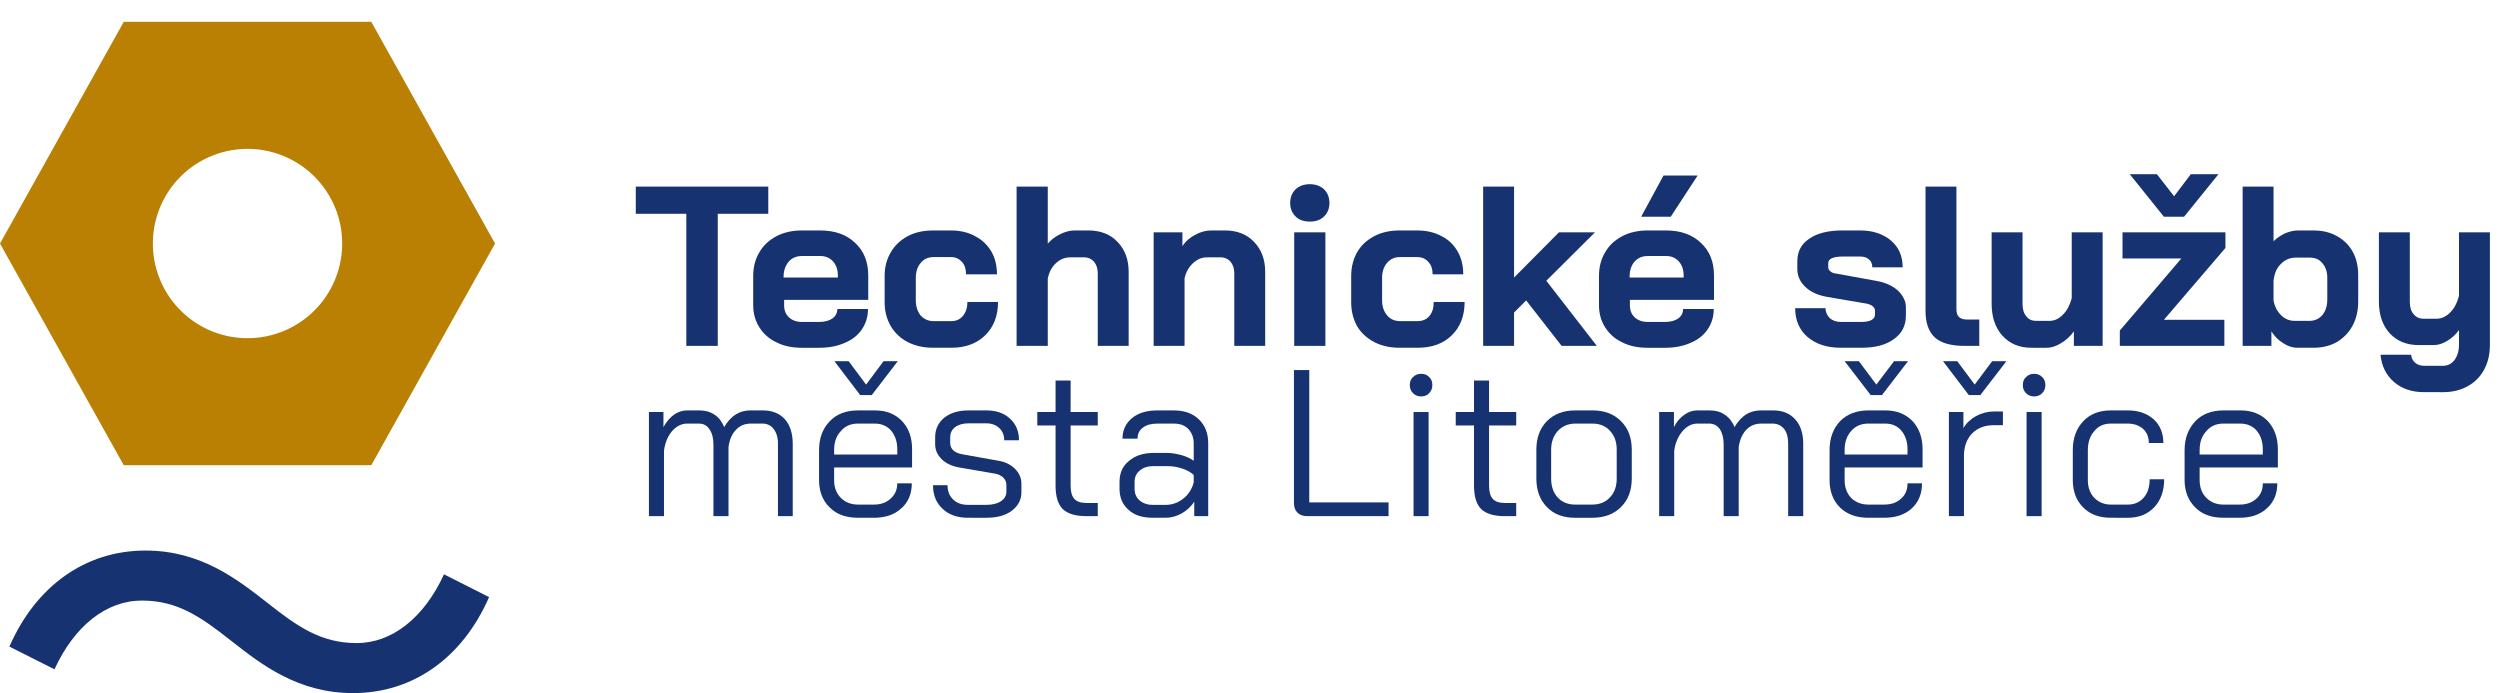 <?xml version="1.0" encoding="UTF-8" standalone="no"?>
<!-- Created with Inkscape (http://www.inkscape.org/) -->

<svg
   xmlns:dc="http://purl.org/dc/elements/1.1/"
   xmlns:cc="http://creativecommons.org/ns#"
   xmlns:rdf="http://www.w3.org/1999/02/22-rdf-syntax-ns#"
   xmlns:svg="http://www.w3.org/2000/svg"
   xmlns="http://www.w3.org/2000/svg"
   xmlns:sodipodi="http://sodipodi.sourceforge.net/DTD/sodipodi-0.dtd"
   xmlns:inkscape="http://www.inkscape.org/namespaces/inkscape"
   width="505"
   height="140"
   viewBox="0 0 505 140"
   version="1.1"
   id="svg8"
   inkscape:version="0.92.4 (5da689c313, 2019-01-14)"
   sodipodi:docname="logo-tsmlt.svg">
  <defs
     id="defs2">
    <pattern
       y="0"
       x="0"
       height="6"
       width="6"
       patternUnits="userSpaceOnUse"
       id="EMFhbasepattern" />
  </defs>
  <sodipodi:namedview
     id="base"
     pagecolor="#ffffff"
     bordercolor="#666666"
     borderopacity="1.0"
     inkscape:pageopacity="0.0"
     inkscape:pageshadow="2"
     inkscape:zoom="1.979899"
     inkscape:cx="343.85551"
     inkscape:cy="219.98123"
     inkscape:document-units="px"
     inkscape:current-layer="layer1"
     showgrid="false"
     showguides="true"
     inkscape:guide-bbox="true"
     inkscape:snap-bbox="false"
     inkscape:bbox-nodes="false"
     inkscape:bbox-paths="true"
     inkscape:window-width="1920"
     inkscape:window-height="1177"
     inkscape:window-x="1912"
     inkscape:window-y="-8"
     inkscape:window-maximized="1"
     units="px">
    <sodipodi:guide
       position="39.53,162.181"
       orientation="0,1"
       id="guide830"
       inkscape:locked="false" />
    <sodipodi:guide
       position="56.394,161.299"
       orientation="1,0"
       id="guide834"
       inkscape:locked="false" />
  </sodipodi:namedview>
  <g
     inkscape:label="Vrstva 1"
     inkscape:groupmode="layer"
     id="layer1"
     transform="translate(0,-982.52)">
    <g
       id="g922">
      <path
         inkscape:export-ydpi="98"
         inkscape:export-xdpi="98"
         inkscape:connector-curvature="0"
         id="path832"
         d="M 25,986.927 12.5,1009.32 0,1031.712 l 12.5,22.393 12.5,22.392 h 25 25 L 87.5,1054.105 100,1031.712 87.5,1009.32 75,986.927 H 50 Z m 25,25.666 a 19.119,19.119 0 0 1 19.119,19.119 19.119,19.119 0 0 1 -19.119,19.119 19.119,19.119 0 0 1 -19.119,-19.119 19.119,19.119 0 0 1 19.119,-19.119 z"
         style="fill:#b98004;fill-opacity:1;stroke:none;stroke-width:1.197;stroke-linecap:round;stroke-linejoin:round;stroke-miterlimit:4;stroke-dasharray:none;stroke-opacity:1" />
      <g
         inkscape:export-ydpi="98"
         inkscape:export-xdpi="98"
         transform="matrix(1.488,0,0,1.488,-39.603,957.341)"
         id="g843">
        <path
           id="path841"
           d="m 75.03,104.22 c -4.86,0 -8.03,-2.24 -12.14,-5.48 -4.14,-3.24 -9.07,-7.08 -16.53,-7.08 -8.21,0 -14.9,4.87 -18.47,13.04 l 6.12,3.08 c 2.7,-5.87 7.01,-9.33 11.87,-9.33 4.86,0 8.03,2.24 12.14,5.48 4.14,3.25 9.08,7.08 16.53,7.08 8.21,0 14.89,-4.86 18.46,-13.03 l -6.12,-3.09 c -2.7,5.86 -7.01,9.33 -11.86,9.33"
           class="st1"
           inkscape:connector-curvature="0"
           style="fill:#173271" />
      </g>
    </g>
    <g
       id="g1140"
       transform="matrix(1.437,0,0,1.437,-50.498,-376.634)">
      <g
         transform="translate(2.797,88.271)"
         style="fill:#173271;fill-opacity:1"
         id="g1076">
        <path
           inkscape:connector-curvature="0"
           style="fill:#173271;fill-opacity:1;fill-rule:nonzero;stroke:none"
           d="m 128.819,887.607 h -7.102 v -3.82 h 18.625 v 3.82 h -7.102 v 18.571 h -4.42 z"
           id="path1047" />
        <path
           inkscape:connector-curvature="0"
           style="fill:#173271;fill-opacity:1;fill-rule:nonzero;stroke:none"
           d="m 145.062,-92.568 c -1.322,0 -2.531,0.265 -3.551,0.795 -1.058,0.567 -1.851,1.286 -2.418,2.27 -0.567,0.946 -0.869,2.042 -0.869,3.328 v 4.123 c 0,1.173 0.302,2.232 0.869,3.102 0.567,0.908 1.36,1.625 2.418,2.117 1.02,0.529 2.229,0.756 3.551,0.756 h 2.457 c 1.322,0 2.531,-0.226 3.551,-0.68 1.02,-0.416 1.851,-1.059 2.418,-1.891 0.567,-0.832 0.869,-1.778 0.869,-2.875 h -4.307 c 0,0.529 -0.228,0.984 -0.682,1.324 -0.453,0.303 -1.057,0.49 -1.812,0.49 h -2.494 c -0.756,0 -1.359,-0.227 -1.812,-0.643 -0.453,-0.416 -0.68,-0.983 -0.68,-1.701 v -0.758 h 11.824 v -3.402 c 0,-1.929 -0.605,-3.481 -1.852,-4.615 -1.209,-1.172 -2.87,-1.74 -4.91,-1.74 z m 0,3.594 h 2.607 c 0.756,0 1.322,0.264 1.775,0.756 0.453,0.492 0.68,1.174 0.68,2.006 v 0.264 h -7.631 V -86.062 c 0,-0.87 0.265,-1.588 0.719,-2.117 0.453,-0.53 1.094,-0.795 1.85,-0.795 z"
           transform="translate(0,982.52)"
           id="path1045" />
        <path
           inkscape:connector-curvature="0"
           style="fill:#173271;fill-opacity:1;fill-rule:nonzero;stroke:none"
           d="m 163.537,906.442 c -1.36,0 -2.531,-0.265 -3.589,-0.794 -1.02,-0.529 -1.813,-1.286 -2.38,-2.232 -0.567,-0.983 -0.869,-2.08 -0.869,-3.328 v -3.744 c 0,-1.286 0.302,-2.383 0.869,-3.328 0.567,-0.983 1.36,-1.702 2.38,-2.269 1.02,-0.53 2.191,-0.794 3.551,-0.794 h 2.531 c 1.284,0 2.418,0.265 3.362,0.794 0.982,0.492 1.738,1.21 2.304,2.156 0.529,0.908 0.793,2.005 0.793,3.215 h -4.345 c 0,-0.719 -0.189,-1.324 -0.567,-1.74 -0.416,-0.454 -0.907,-0.681 -1.549,-0.681 h -2.456 c -0.756,0 -1.36,0.265 -1.813,0.832 -0.453,0.53 -0.68,1.248 -0.68,2.118 v 3.101 c 0,0.87 0.227,1.589 0.68,2.156 0.491,0.53 1.096,0.794 1.813,0.794 h 2.493 c 0.68,0 1.209,-0.227 1.624,-0.719 0.416,-0.492 0.642,-1.135 0.642,-1.967 h 4.307 c 0,1.929 -0.604,3.518 -1.813,4.69 -1.209,1.173 -2.796,1.74 -4.76,1.74 z"
           id="path1041" />
        <path
           inkscape:connector-curvature="0"
           style="fill:#173271;fill-opacity:1;fill-rule:nonzero;stroke:none"
           d="m 175.248,883.787 h 4.382 v 8.018 c 0.453,-0.53 1.02,-0.983 1.738,-1.324 0.68,-0.34 1.36,-0.53 2.002,-0.53 h 1.964 c 1.7,0 3.098,0.53 4.118,1.626 1.02,1.059 1.549,2.458 1.549,4.198 v 10.401 h -4.345 v -10.212 c 0,-0.681 -0.189,-1.21 -0.529,-1.626 -0.34,-0.378 -0.793,-0.605 -1.36,-0.605 h -2.002 c -0.718,0 -1.398,0.265 -2.002,0.832 -0.567,0.53 -0.944,1.248 -1.133,2.118 v 9.493 h -4.382 z"
           id="path1039" />
        <path
           inkscape:connector-curvature="0"
           style="fill:#173271;fill-opacity:1;fill-rule:nonzero;stroke:none"
           d="m 194.515,890.216 h 4.042 v 1.929 c 0.453,-0.681 1.058,-1.21 1.813,-1.589 0.756,-0.416 1.511,-0.605 2.229,-0.605 h 1.927 c 1.7,0 3.098,0.53 4.118,1.626 1.02,1.059 1.549,2.458 1.549,4.198 v 10.401 h -4.345 v -10.212 c 0,-0.681 -0.189,-1.21 -0.529,-1.626 -0.34,-0.378 -0.793,-0.605 -1.36,-0.605 h -1.927 c -0.756,0 -1.398,0.265 -2.002,0.832 -0.567,0.53 -0.982,1.248 -1.171,2.118 v 9.493 h -4.345 z"
           id="path1037" />
        <path
           inkscape:connector-curvature="0"
           style="fill:#173271;fill-opacity:1;fill-rule:nonzero;stroke:none"
           d="m 216.465,888.704 c -0.831,0 -1.511,-0.227 -2.002,-0.719 -0.491,-0.492 -0.756,-1.097 -0.756,-1.891 0,-0.794 0.264,-1.437 0.756,-1.929 0.491,-0.454 1.171,-0.719 2.002,-0.719 0.831,0 1.511,0.265 2.002,0.719 0.491,0.492 0.756,1.135 0.756,1.929 0,0.794 -0.264,1.399 -0.756,1.891 -0.491,0.492 -1.171,0.719 -2.002,0.719 z"
           id="path1035" />
        <path
           inkscape:connector-curvature="0"
           style="fill:#173271;fill-opacity:1;fill-rule:nonzero;stroke:none"
           d="m 214.273,890.216 h 4.382 v 15.961 h -4.382 z"
           id="path1033" />
        <path
           inkscape:connector-curvature="0"
           style="fill:#173271;fill-opacity:1;fill-rule:nonzero;stroke:none"
           d="m 229.083,906.442 c -1.322,0 -2.531,-0.265 -3.551,-0.794 -1.02,-0.529 -1.851,-1.286 -2.418,-2.232 -0.529,-0.983 -0.831,-2.08 -0.831,-3.328 v -3.744 c 0,-1.286 0.302,-2.383 0.831,-3.328 0.567,-0.983 1.36,-1.702 2.418,-2.269 1.02,-0.53 2.191,-0.794 3.551,-0.794 h 2.493 c 1.284,0 2.418,0.265 3.4,0.794 0.982,0.492 1.738,1.21 2.267,2.156 0.529,0.908 0.793,2.005 0.793,3.215 h -4.307 c 0,-0.719 -0.189,-1.324 -0.604,-1.74 -0.378,-0.454 -0.907,-0.681 -1.549,-0.681 h -2.456 c -0.756,0 -1.322,0.265 -1.813,0.832 -0.453,0.53 -0.68,1.248 -0.68,2.118 v 3.101 c 0,0.87 0.227,1.589 0.718,2.156 0.453,0.53 1.058,0.794 1.813,0.794 h 2.456 c 0.68,0 1.247,-0.227 1.662,-0.719 0.416,-0.492 0.604,-1.135 0.604,-1.967 h 4.345 c 0,1.929 -0.604,3.518 -1.813,4.69 -1.209,1.173 -2.796,1.74 -4.798,1.74 z"
           id="path1031" />
        <path
           inkscape:connector-curvature="0"
           style="fill:#173271;fill-opacity:1;fill-rule:nonzero;stroke:none"
           d="m 251.863,906.178 -4.987,-6.392 -1.7,1.702 v 4.69 h -4.345 v -22.391 h 4.345 v 12.784 l 6.309,-6.354 h 5.062 l -6.838,6.808 7.102,9.153 z"
           id="path1029" />
        <path
           inkscape:connector-curvature="0"
           style="fill:#173271;fill-opacity:1;fill-rule:nonzero;stroke:none"
           d="m 263.953,-92.568 c -1.322,0 -2.533,0.265 -3.553,0.795 -1.058,0.567 -1.851,1.286 -2.418,2.27 -0.567,0.946 -0.867,2.042 -0.867,3.328 v 4.123 c 0,1.173 0.301,2.232 0.867,3.102 0.567,0.908 1.36,1.625 2.418,2.117 1.02,0.529 2.23,0.756 3.553,0.756 h 2.455 c 1.322,0 2.531,-0.226 3.551,-0.68 1.02,-0.416 1.851,-1.059 2.418,-1.891 0.567,-0.832 0.869,-1.778 0.869,-2.875 h -4.307 c 0,0.529 -0.226,0.984 -0.68,1.324 -0.453,0.303 -1.059,0.49 -1.814,0.49 h -2.492 c -0.756,0 -1.361,-0.227 -1.814,-0.643 -0.453,-0.416 -0.68,-0.983 -0.68,-1.701 v -0.758 h 11.824 v -3.402 c 0,-1.929 -0.605,-3.481 -1.852,-4.615 -1.209,-1.172 -2.87,-1.74 -4.91,-1.74 z m 0,3.594 h 2.605 c 0.756,0 1.322,0.264 1.775,0.756 0.453,0.492 0.68,1.174 0.68,2.006 v 0.264 h -7.592 V -86.062 c -10e-6,-0.87 0.226,-1.588 0.68,-2.117 0.491,-0.53 1.096,-0.795 1.852,-0.795 z"
           transform="translate(0,982.52)"
           id="path1027" />
        <path
           inkscape:connector-curvature="0"
           style="fill:#173271;fill-opacity:1;fill-rule:nonzero;stroke:none"
           d="m 266.181,882.236 h 4.798 l -3.778,5.787 h -4.156 z"
           id="path1023" />
        <path
           inkscape:connector-curvature="0"
           style="fill:#173271;fill-opacity:1;fill-rule:nonzero;stroke:none"
           d="m 291.115,906.442 c -1.927,0 -3.476,-0.492 -4.685,-1.513 -1.171,-1.021 -1.738,-2.383 -1.738,-4.047 h 4.269 c 0,0.567 0.227,1.021 0.604,1.399 0.378,0.34 0.907,0.529 1.549,0.529 h 2.871 c 1.284,0 1.927,-0.378 1.927,-1.059 v -0.567 c 0,-0.189 -0.113,-0.378 -0.302,-0.567 -0.227,-0.189 -0.529,-0.303 -0.869,-0.378 l -5.553,-0.946 c -1.284,-0.227 -2.304,-0.681 -3.06,-1.399 -0.756,-0.719 -1.133,-1.551 -1.133,-2.534 v -1.059 c 0,-1.362 0.529,-2.421 1.662,-3.177 1.133,-0.794 2.682,-1.172 4.685,-1.172 h 2.493 c 1.776,0 3.249,0.492 4.345,1.437 1.096,0.946 1.624,2.194 1.624,3.744 h -4.269 c 0,-0.454 -0.151,-0.832 -0.453,-1.097 -0.34,-0.303 -0.718,-0.416 -1.247,-0.416 h -2.418 c -1.398,0 -2.078,0.303 -2.078,0.946 v 0.53 c 0,0.227 0.076,0.416 0.264,0.567 0.189,0.189 0.453,0.303 0.793,0.34 l 5.818,1.059 c 1.209,0.227 2.191,0.681 2.947,1.362 0.718,0.719 1.096,1.475 1.096,2.345 v 1.173 c 0,1.399 -0.567,2.496 -1.7,3.291 -1.133,0.832 -2.644,1.21 -4.571,1.21 z"
           id="path1021" />
        <path
           inkscape:connector-curvature="0"
           style="fill:#173271;fill-opacity:1;fill-rule:nonzero;stroke:none"
           d="m 308.531,906.178 c -1.927,0 -3.287,-0.378 -4.193,-1.173 -0.869,-0.794 -1.322,-2.042 -1.322,-3.744 v -17.474 h 4.345 v 17.209 c 0,0.529 0.113,0.908 0.378,1.135 0.227,0.227 0.604,0.34 1.096,0.34 h 1.738 v 3.707 z"
           id="path1019" />
        <path
           inkscape:connector-curvature="0"
           style="fill:#173271;fill-opacity:1;fill-rule:nonzero;stroke:none"
           d="m 317.9,906.442 c -1.7,0 -3.06,-0.567 -4.08,-1.702 -1.02,-1.135 -1.511,-2.647 -1.511,-4.501 V 890.216 h 4.345 v 10.099 c 0,0.681 0.151,1.248 0.529,1.702 0.34,0.454 0.793,0.643 1.398,0.643 h 1.851 c 0.68,0 1.322,-0.265 1.889,-0.87 0.604,-0.567 0.982,-1.362 1.247,-2.307 v -9.266 h 4.345 v 15.961 h -4.042 v -2.042 c -0.491,0.681 -1.096,1.248 -1.813,1.664 -0.718,0.454 -1.398,0.643 -2.04,0.643 z"
           id="path1017" />
        <path
           inkscape:connector-curvature="0"
           style="fill:#173271;fill-opacity:1;fill-rule:nonzero;stroke:none"
           d="m 330.329,904.022 8.651,-10.136 h -8.273 v -3.669 h 14.469 v 2.194 l -8.651,10.099 h 8.5 v 3.669 h -14.696 z"
           id="path1015" />
        <path
           inkscape:connector-curvature="0"
           style="fill:#173271;fill-opacity:1;fill-rule:nonzero;stroke:none"
           d="m 331.727,882.047 h 3.816 l 2.418,3.101 2.342,-3.101 h 3.891 l -4.836,5.976 h -2.833 z"
           id="path1013" />
        <path
           inkscape:connector-curvature="0"
           style="fill:#173271;fill-opacity:1;fill-rule:nonzero;stroke:none"
           d="m 347.594,-98.732 v 22.391 h 4.043 v -2.043 c 0.416,0.681 0.982,1.248 1.662,1.664 0.68,0.454 1.36,0.643 2.002,0.643 h 2.229 c 1.247,0 2.343,-0.263 3.287,-0.793 0.944,-0.567 1.7,-1.325 2.229,-2.309 0.529,-0.983 0.793,-2.116 0.793,-3.402 v -3.631 c 0,-1.248 -0.227,-2.385 -0.756,-3.33 -0.529,-0.983 -1.284,-1.701 -2.229,-2.23 -0.944,-0.53 -2.04,-0.795 -3.287,-0.795 h -2.229 c -0.567,0 -1.17,0.151 -1.812,0.416 -0.604,0.303 -1.135,0.644 -1.588,1.098 v -7.678 z m 7.48,9.984 h 2.002 c 0.718,0 1.323,0.265 1.738,0.795 0.453,0.53 0.68,1.209 0.68,2.041 v 3.027 c 0,0.908 -0.226,1.626 -0.68,2.193 -0.453,0.529 -1.059,0.832 -1.814,0.832 h -2.078 c -0.756,0 -1.397,-0.265 -1.926,-0.795 -0.529,-0.529 -0.907,-1.21 -1.059,-2.08 v -2.762 c 0.113,-0.983 0.417,-1.776 1.021,-2.344 0.567,-0.605 1.284,-0.908 2.115,-0.908 z"
           transform="translate(0,982.52)"
           id="path1011" />
        <path
           inkscape:connector-curvature="0"
           style="fill:#173271;fill-opacity:1;fill-rule:nonzero;stroke:none"
           d="m 373.132,912.683 c -1.738,0 -3.136,-0.454 -4.269,-1.437 -1.133,-0.983 -1.738,-2.269 -1.889,-3.82 h 4.307 c 0.038,0.454 0.227,0.832 0.567,1.135 0.34,0.265 0.756,0.416 1.284,0.416 h 2.607 c 0.68,0 1.209,-0.265 1.624,-0.794 0.416,-0.567 0.642,-1.286 0.642,-2.156 v -2.08 c -0.491,0.681 -1.058,1.173 -1.7,1.551 -0.604,0.378 -1.247,0.567 -1.851,0.567 h -2.116 c -1.7,0 -3.06,-0.567 -4.08,-1.664 -1.02,-1.135 -1.511,-2.61 -1.511,-4.463 v -9.72 h 4.345 v 9.758 c 0,0.719 0.151,1.286 0.529,1.74 0.34,0.416 0.793,0.643 1.398,0.643 h 1.851 c 0.68,0 1.322,-0.303 1.889,-0.87 0.604,-0.605 0.982,-1.362 1.247,-2.345 v -8.926 h 4.345 v 15.81 c 0,1.324 -0.264,2.496 -0.831,3.517 -0.529,0.983 -1.322,1.778 -2.304,2.307 -1.02,0.567 -2.153,0.832 -3.476,0.832 z"
           id="path1007" />
      </g>
      <g
         style="fill:#173271;fill-opacity:1"
         transform="translate(2.797,58.271)"
         id="g1098">
        <path
           inkscape:connector-curvature="0"
           style="fill:#173271;fill-opacity:1;fill-rule:nonzero;stroke:none"
           d="m 139.585,945.248 c 1.322,0 2.342,0.416 3.098,1.248 0.718,0.832 1.096,1.967 1.096,3.442 v 10.174 h -2.078 v -10.25 c 0,-0.832 -0.227,-1.513 -0.604,-2.005 -0.378,-0.492 -0.907,-0.756 -1.549,-0.756 h -1.662 c -0.869,0 -1.549,0.302 -2.078,0.87 -0.567,0.567 -0.907,1.362 -1.058,2.421 v 9.72 h -2.116 v -10.061 c 0,-0.908 -0.189,-1.626 -0.567,-2.156 -0.34,-0.529 -0.831,-0.794 -1.473,-0.794 h -1.662 c -0.793,0 -1.511,0.378 -2.116,1.059 -0.604,0.719 -0.982,1.626 -1.133,2.761 v 9.191 h -2.116 v -14.637 h 2.04 v 2.118 c 0.416,-0.756 0.907,-1.324 1.473,-1.74 0.604,-0.416 1.209,-0.605 1.851,-0.605 h 1.738 c 0.793,0 1.511,0.189 2.116,0.605 0.604,0.378 1.058,0.983 1.36,1.74 0.453,-0.794 0.982,-1.362 1.624,-1.778 0.604,-0.378 1.284,-0.567 2.04,-0.567 z"
           id="path1005" />
        <path
           inkscape:connector-curvature="0"
           style="fill:#173271;fill-opacity:1;fill-rule:nonzero;stroke:none"
           d="m 152.959,-37.271 c -1.662,0 -2.985,0.491 -3.967,1.512 -1.02,1.059 -1.512,2.384 -1.512,4.086 v 4.197 c 0,1.589 0.492,2.876 1.512,3.859 0.982,0.983 2.305,1.436 3.967,1.436 h 2.229 c 1.587,0 2.871,-0.415 3.854,-1.322 0.982,-0.87 1.475,-2.042 1.475,-3.518 h -2.041 c 0,0.908 -0.341,1.627 -0.945,2.156 -0.604,0.567 -1.397,0.832 -2.342,0.832 h -2.229 c -1.02,0 -1.814,-0.342 -2.418,-0.947 -0.642,-0.643 -0.943,-1.475 -0.943,-2.496 v -1.777 h 10.955 v -2.572 c 0,-1.626 -0.453,-2.95 -1.436,-3.971 -0.944,-0.983 -2.191,-1.475 -3.777,-1.475 z m 0,1.854 h 2.381 c 0.944,0 1.699,0.34 2.266,0.982 0.567,0.681 0.869,1.55 0.869,2.609 v 0.758 h -8.877 v -0.605 c 0,-1.135 0.301,-2.005 0.943,-2.686 0.604,-0.719 1.398,-1.059 2.418,-1.059 z"
           transform="translate(0,982.52)"
           id="path1003" />
        <path
           inkscape:connector-curvature="0"
           style="fill:#173271;fill-opacity:1;fill-rule:nonzero;stroke:none"
           d="m 149.635,938.326 h 2.002 l 2.456,3.291 2.456,-3.291 h 2.002 l -3.665,4.766 h -1.624 z"
           id="path999" />
        <path
           inkscape:connector-curvature="0"
           style="fill:#173271;fill-opacity:1;fill-rule:nonzero;stroke:none"
           d="m 168.41,960.339 c -1.473,0 -2.682,-0.416 -3.551,-1.248 -0.907,-0.832 -1.36,-1.929 -1.36,-3.328 h 2.04 c 0,0.832 0.264,1.513 0.793,2.005 0.529,0.529 1.247,0.756 2.078,0.756 h 2.569 c 0.831,0 1.511,-0.151 2.04,-0.492 0.529,-0.34 0.793,-0.794 0.793,-1.362 v -0.983 c 0,-0.378 -0.151,-0.681 -0.416,-0.983 -0.302,-0.265 -0.68,-0.492 -1.171,-0.567 l -5.062,-0.87 c -1.02,-0.189 -1.851,-0.567 -2.456,-1.173 -0.604,-0.605 -0.907,-1.286 -0.907,-2.118 V 949.03 c 0,-1.135 0.416,-2.042 1.284,-2.761 0.869,-0.681 2.002,-1.021 3.4,-1.021 h 2.531 c 1.36,0 2.456,0.378 3.287,1.135 0.869,0.794 1.284,1.815 1.284,3.064 h -2.078 c 0,-0.719 -0.227,-1.286 -0.718,-1.74 -0.453,-0.416 -1.058,-0.643 -1.776,-0.643 h -2.531 c -0.793,0 -1.398,0.189 -1.889,0.53 -0.453,0.378 -0.68,0.832 -0.68,1.437 v 0.832 c 0,0.378 0.151,0.719 0.453,1.021 0.34,0.265 0.756,0.454 1.247,0.529 l 5.062,0.908 c 0.982,0.151 1.776,0.567 2.342,1.135 0.604,0.605 0.907,1.286 0.907,2.118 v 1.173 c 0,1.059 -0.453,1.929 -1.36,2.61 -0.907,0.681 -2.116,0.983 -3.589,0.983 z"
           id="path997" />
        <path
           inkscape:connector-curvature="0"
           style="fill:#173271;fill-opacity:1;fill-rule:nonzero;stroke:none"
           d="m 185.071,960.112 c -1.549,0 -2.644,-0.34 -3.325,-0.983 -0.68,-0.681 -1.02,-1.778 -1.02,-3.291 v -8.472 h -2.569 v -1.891 h 2.569 v -4.425 h 2.116 v 4.425 h 3.816 v 1.891 h -3.816 v 8.472 c 0,0.87 0.189,1.475 0.529,1.853 0.34,0.378 0.907,0.567 1.7,0.567 h 1.587 v 1.853 z"
           id="path995" />
        <path
           inkscape:connector-curvature="0"
           style="fill:#173271;fill-opacity:1;fill-rule:nonzero;stroke:none"
           d="m 195.006,-37.271 c -1.436,0 -2.644,0.339 -3.551,1.096 -0.869,0.719 -1.322,1.702 -1.322,2.875 h 2.115 c 0,-0.643 0.227,-1.173 0.756,-1.551 0.491,-0.378 1.171,-0.566 2.002,-0.566 h 2.344 c 0.869,0 1.51,0.226 2.039,0.756 0.491,0.529 0.756,1.21 0.756,2.004 v 2.459 c -0.491,-0.34 -1.058,-0.606 -1.738,-0.795 -0.718,-0.189 -1.36,-0.303 -2.002,-0.303 h -1.889 c -1.436,0 -2.608,0.378 -3.477,1.135 -0.907,0.719 -1.322,1.703 -1.322,2.951 v 0.945 c 0,1.248 0.416,2.232 1.285,2.988 0.831,0.756 1.965,1.096 3.4,1.096 h 1.775 c 0.756,0 1.51,-0.188 2.266,-0.604 0.718,-0.416 1.324,-0.945 1.777,-1.664 v 2.041 h 1.963 v -10.25 c 0,-1.362 -0.416,-2.495 -1.322,-3.365 -0.869,-0.832 -2.038,-1.248 -3.512,-1.248 z m -0.49,7.828 h 1.889 c 0.718,0 1.435,0.115 2.115,0.342 0.68,0.227 1.247,0.528 1.625,0.906 v 1.061 c -0.264,0.946 -0.755,1.702 -1.473,2.27 -0.718,0.567 -1.55,0.869 -2.457,0.869 h -1.812 c -0.793,0 -1.398,-0.227 -1.889,-0.643 -0.453,-0.416 -0.68,-0.946 -0.68,-1.627 v -0.945 c 0,-0.681 0.225,-1.211 0.754,-1.627 0.491,-0.416 1.134,-0.605 1.928,-0.605 z"
           transform="translate(0,982.52)"
           id="path993" />
        <path
           inkscape:connector-curvature="0"
           style="fill:#173271;fill-opacity:1;fill-rule:nonzero;stroke:none"
           d="m 216.125,960.112 c -0.604,0 -1.058,-0.151 -1.398,-0.492 -0.34,-0.34 -0.491,-0.794 -0.491,-1.399 v -18.646 h 2.153 v 18.608 h 11.145 v 1.929 z"
           id="path989" />
        <path
           inkscape:connector-curvature="0"
           style="fill:#173271;fill-opacity:1;fill-rule:nonzero;stroke:none"
           d="m 232.105,943.281 c -0.453,0 -0.831,-0.151 -1.133,-0.454 -0.302,-0.303 -0.453,-0.681 -0.453,-1.135 0,-0.492 0.151,-0.87 0.453,-1.135 0.302,-0.302 0.68,-0.454 1.133,-0.454 0.491,0 0.869,0.151 1.133,0.454 0.302,0.265 0.453,0.643 0.453,1.135 0,0.454 -0.151,0.832 -0.453,1.135 -0.264,0.302 -0.642,0.454 -1.133,0.454 z"
           id="path987" />
        <path
           inkscape:connector-curvature="0"
           style="fill:#173271;fill-opacity:1;fill-rule:nonzero;stroke:none"
           d="m 231.047,945.475 h 2.116 v 14.637 h -2.116 z"
           id="path985" />
        <path
           inkscape:connector-curvature="0"
           style="fill:#173271;fill-opacity:1;fill-rule:nonzero;stroke:none"
           d="m 243.892,960.112 c -1.549,0 -2.644,-0.34 -3.325,-0.983 -0.68,-0.681 -1.02,-1.778 -1.02,-3.291 v -8.472 h -2.569 v -1.891 h 2.569 v -4.425 h 2.116 v 4.425 h 3.816 v 1.891 h -3.816 v 8.472 c 0,0.87 0.189,1.475 0.529,1.853 0.34,0.378 0.907,0.567 1.7,0.567 h 1.587 v 1.853 z"
           id="path983" />
        <path
           inkscape:connector-curvature="0"
           style="fill:#173271;fill-opacity:1;fill-rule:nonzero;stroke:none"
           d="m 253.789,-37.271 c -1.662,0 -2.984,0.491 -4.004,1.512 -0.982,1.021 -1.473,2.346 -1.473,4.01 v 4.047 c 0,1.664 0.49,2.989 1.473,4.01 0.982,1.021 2.305,1.512 3.967,1.512 h 2.418 c 1.662,0 3.023,-0.491 4.043,-1.512 1.02,-1.021 1.51,-2.346 1.51,-4.01 V -31.75 c 0,-1.664 -0.49,-2.989 -1.51,-4.01 -1.02,-1.021 -2.344,-1.512 -4.006,-1.512 z m 0,1.854 h 2.418 c 1.02,0 1.853,0.341 2.457,1.021 0.642,0.681 0.943,1.55 0.943,2.646 v 4.047 c 0,1.097 -0.301,1.968 -0.943,2.648 -0.604,0.681 -1.474,1.021 -2.494,1.021 h -2.418 c -1.02,0 -1.851,-0.341 -2.455,-1.021 -0.604,-0.643 -0.906,-1.552 -0.906,-2.648 V -31.75 c 0,-1.097 0.339,-1.966 0.943,-2.646 0.642,-0.681 1.473,-1.021 2.455,-1.021 z"
           transform="translate(0,982.52)"
           id="path981" />
        <path
           inkscape:connector-curvature="0"
           style="fill:#173271;fill-opacity:1;fill-rule:nonzero;stroke:none"
           d="m 281.632,945.248 c 1.284,0 2.304,0.416 3.06,1.248 0.756,0.832 1.133,1.967 1.133,3.442 v 10.174 h -2.116 v -10.25 c 0,-0.832 -0.189,-1.513 -0.567,-2.005 -0.416,-0.492 -0.944,-0.756 -1.587,-0.756 h -1.662 c -0.831,0 -1.511,0.302 -2.078,0.87 -0.529,0.567 -0.907,1.362 -1.058,2.421 v 9.72 h -2.116 v -10.061 c 0,-0.908 -0.189,-1.626 -0.529,-2.156 -0.378,-0.529 -0.869,-0.794 -1.473,-0.794 h -1.7 c -0.793,0 -1.473,0.378 -2.078,1.059 -0.604,0.719 -1.02,1.626 -1.171,2.761 v 9.191 h -2.116 v -14.637 h 2.078 v 2.118 c 0.378,-0.756 0.869,-1.324 1.473,-1.74 0.567,-0.416 1.171,-0.605 1.813,-0.605 h 1.738 c 0.831,0 1.549,0.189 2.116,0.605 0.604,0.378 1.058,0.983 1.398,1.74 0.416,-0.794 0.982,-1.362 1.587,-1.778 0.642,-0.378 1.322,-0.567 2.078,-0.567 z"
           id="path977" />
        <path
           inkscape:connector-curvature="0"
           style="fill:#173271;fill-opacity:1;fill-rule:nonzero;stroke:none"
           d="m 294.969,-37.271 c -1.624,0 -2.947,0.491 -3.967,1.512 -0.982,1.059 -1.475,2.384 -1.475,4.086 v 4.197 c 0,1.589 0.492,2.876 1.475,3.859 1.02,0.983 2.342,1.436 3.967,1.436 h 2.229 c 1.587,0 2.908,-0.415 3.891,-1.322 0.944,-0.87 1.436,-2.042 1.436,-3.518 h -2.039 c 0,0.908 -0.302,1.627 -0.906,2.156 -0.604,0.567 -1.399,0.832 -2.381,0.832 h -2.229 c -0.982,0 -1.814,-0.342 -2.418,-0.947 -0.604,-0.643 -0.906,-1.475 -0.906,-2.496 v -1.777 h 10.955 v -2.572 c 0,-1.626 -0.491,-2.95 -1.436,-3.971 -0.982,-0.983 -2.228,-1.475 -3.777,-1.475 z m 0,1.854 h 2.418 c 0.944,0 1.662,0.34 2.229,0.982 0.567,0.681 0.869,1.55 0.869,2.609 v 0.758 h -8.84 v -0.605 c 0,-1.135 0.302,-2.005 0.906,-2.686 0.604,-0.719 1.436,-1.059 2.418,-1.059 z"
           transform="translate(0,982.52)"
           id="path975" />
        <path
           inkscape:connector-curvature="0"
           style="fill:#173271;fill-opacity:1;fill-rule:nonzero;stroke:none"
           d="m 291.644,938.326 h 2.002 l 2.456,3.291 2.493,-3.291 h 1.964 l -3.665,4.766 h -1.587 z"
           id="path971" />
        <path
           inkscape:connector-curvature="0"
           style="fill:#173271;fill-opacity:1;fill-rule:nonzero;stroke:none"
           d="m 306.302,945.475 h 2.04 v 2.269 c 0.378,-0.681 0.982,-1.248 1.776,-1.702 0.793,-0.416 1.624,-0.643 2.493,-0.643 h 1.284 v 1.929 h -1.284 c -1.284,0 -2.267,0.378 -3.06,1.173 -0.756,0.794 -1.133,1.853 -1.133,3.177 v 8.434 h -2.116 z"
           id="path969" />
        <path
           inkscape:connector-curvature="0"
           style="fill:#173271;fill-opacity:1;fill-rule:nonzero;stroke:none"
           d="m 305.471,938.326 h 2.002 l 2.456,3.291 2.456,-3.291 h 2.002 l -3.665,4.766 h -1.624 z"
           id="path967" />
        <path
           inkscape:connector-curvature="0"
           style="fill:#173271;fill-opacity:1;fill-rule:nonzero;stroke:none"
           d="m 318.278,943.281 c -0.453,0 -0.831,-0.151 -1.133,-0.454 -0.302,-0.303 -0.453,-0.681 -0.453,-1.135 0,-0.492 0.151,-0.87 0.453,-1.135 0.302,-0.302 0.68,-0.454 1.133,-0.454 0.453,0 0.869,0.151 1.133,0.454 0.302,0.265 0.453,0.643 0.453,1.135 0,0.454 -0.151,0.832 -0.453,1.135 -0.264,0.302 -0.68,0.454 -1.133,0.454 z"
           id="path965" />
        <path
           inkscape:connector-curvature="0"
           style="fill:#173271;fill-opacity:1;fill-rule:nonzero;stroke:none"
           d="m 317.22,945.475 h 2.116 v 14.637 h -2.116 z"
           id="path963" />
        <path
           inkscape:connector-curvature="0"
           style="fill:#173271;fill-opacity:1;fill-rule:nonzero;stroke:none"
           d="m 329.082,960.339 c -1.624,0 -2.909,-0.454 -3.891,-1.437 -0.982,-0.983 -1.473,-2.269 -1.473,-3.858 v -4.198 c 0,-1.702 0.491,-3.026 1.473,-4.085 0.982,-1.021 2.267,-1.513 3.853,-1.513 h 2.418 c 1.473,0 2.682,0.416 3.627,1.248 0.907,0.832 1.36,1.967 1.36,3.328 h -2.04 c 0,-0.794 -0.264,-1.475 -0.793,-1.967 -0.567,-0.492 -1.284,-0.756 -2.153,-0.756 h -2.418 c -0.944,0 -1.738,0.34 -2.304,1.059 -0.604,0.681 -0.907,1.551 -0.907,2.685 v 4.198 c 0,1.021 0.302,1.853 0.907,2.496 0.604,0.605 1.36,0.946 2.342,0.946 h 2.38 c 0.944,0 1.662,-0.34 2.229,-0.983 0.567,-0.643 0.831,-1.513 0.831,-2.572 h 2.04 c 0,1.626 -0.453,2.912 -1.398,3.933 -0.944,0.983 -2.153,1.475 -3.702,1.475 z"
           id="path961" />
        <path
           inkscape:connector-curvature="0"
           style="fill:#173271;fill-opacity:1;fill-rule:nonzero;stroke:none"
           d="m 344.912,-37.271 c -1.662,0 -2.985,0.491 -3.967,1.512 -0.982,1.059 -1.512,2.384 -1.512,4.086 v 4.197 c 0,1.589 0.529,2.876 1.512,3.859 0.982,0.983 2.305,1.436 3.967,1.436 h 2.229 c 1.587,0 2.871,-0.415 3.854,-1.322 0.982,-0.87 1.473,-2.042 1.473,-3.518 h -2.039 c 0,0.908 -0.304,1.627 -0.908,2.156 -0.604,0.567 -1.397,0.832 -2.379,0.832 h -2.229 c -1.02,0 -1.814,-0.342 -2.418,-0.947 -0.642,-0.643 -0.945,-1.475 -0.945,-2.496 v -1.777 h 10.994 v -2.572 c 0,-1.626 -0.491,-2.95 -1.436,-3.971 -0.982,-0.983 -2.23,-1.475 -3.816,-1.475 z m 0,1.854 h 2.379 c 0.944,0 1.701,0.34 2.268,0.982 0.567,0.681 0.869,1.55 0.869,2.609 v 0.758 h -8.879 v -0.605 c 0,-1.135 0.303,-2.005 0.945,-2.686 0.604,-0.719 1.398,-1.059 2.418,-1.059 z"
           transform="translate(0,982.52)"
           id="path959" />
      </g>
    </g>
  </g>
  <style
     id="style837"
     type="text/css">
	.st0{fill:#B98004;}
	.st1{fill:#173271;}
</style>
</svg>
